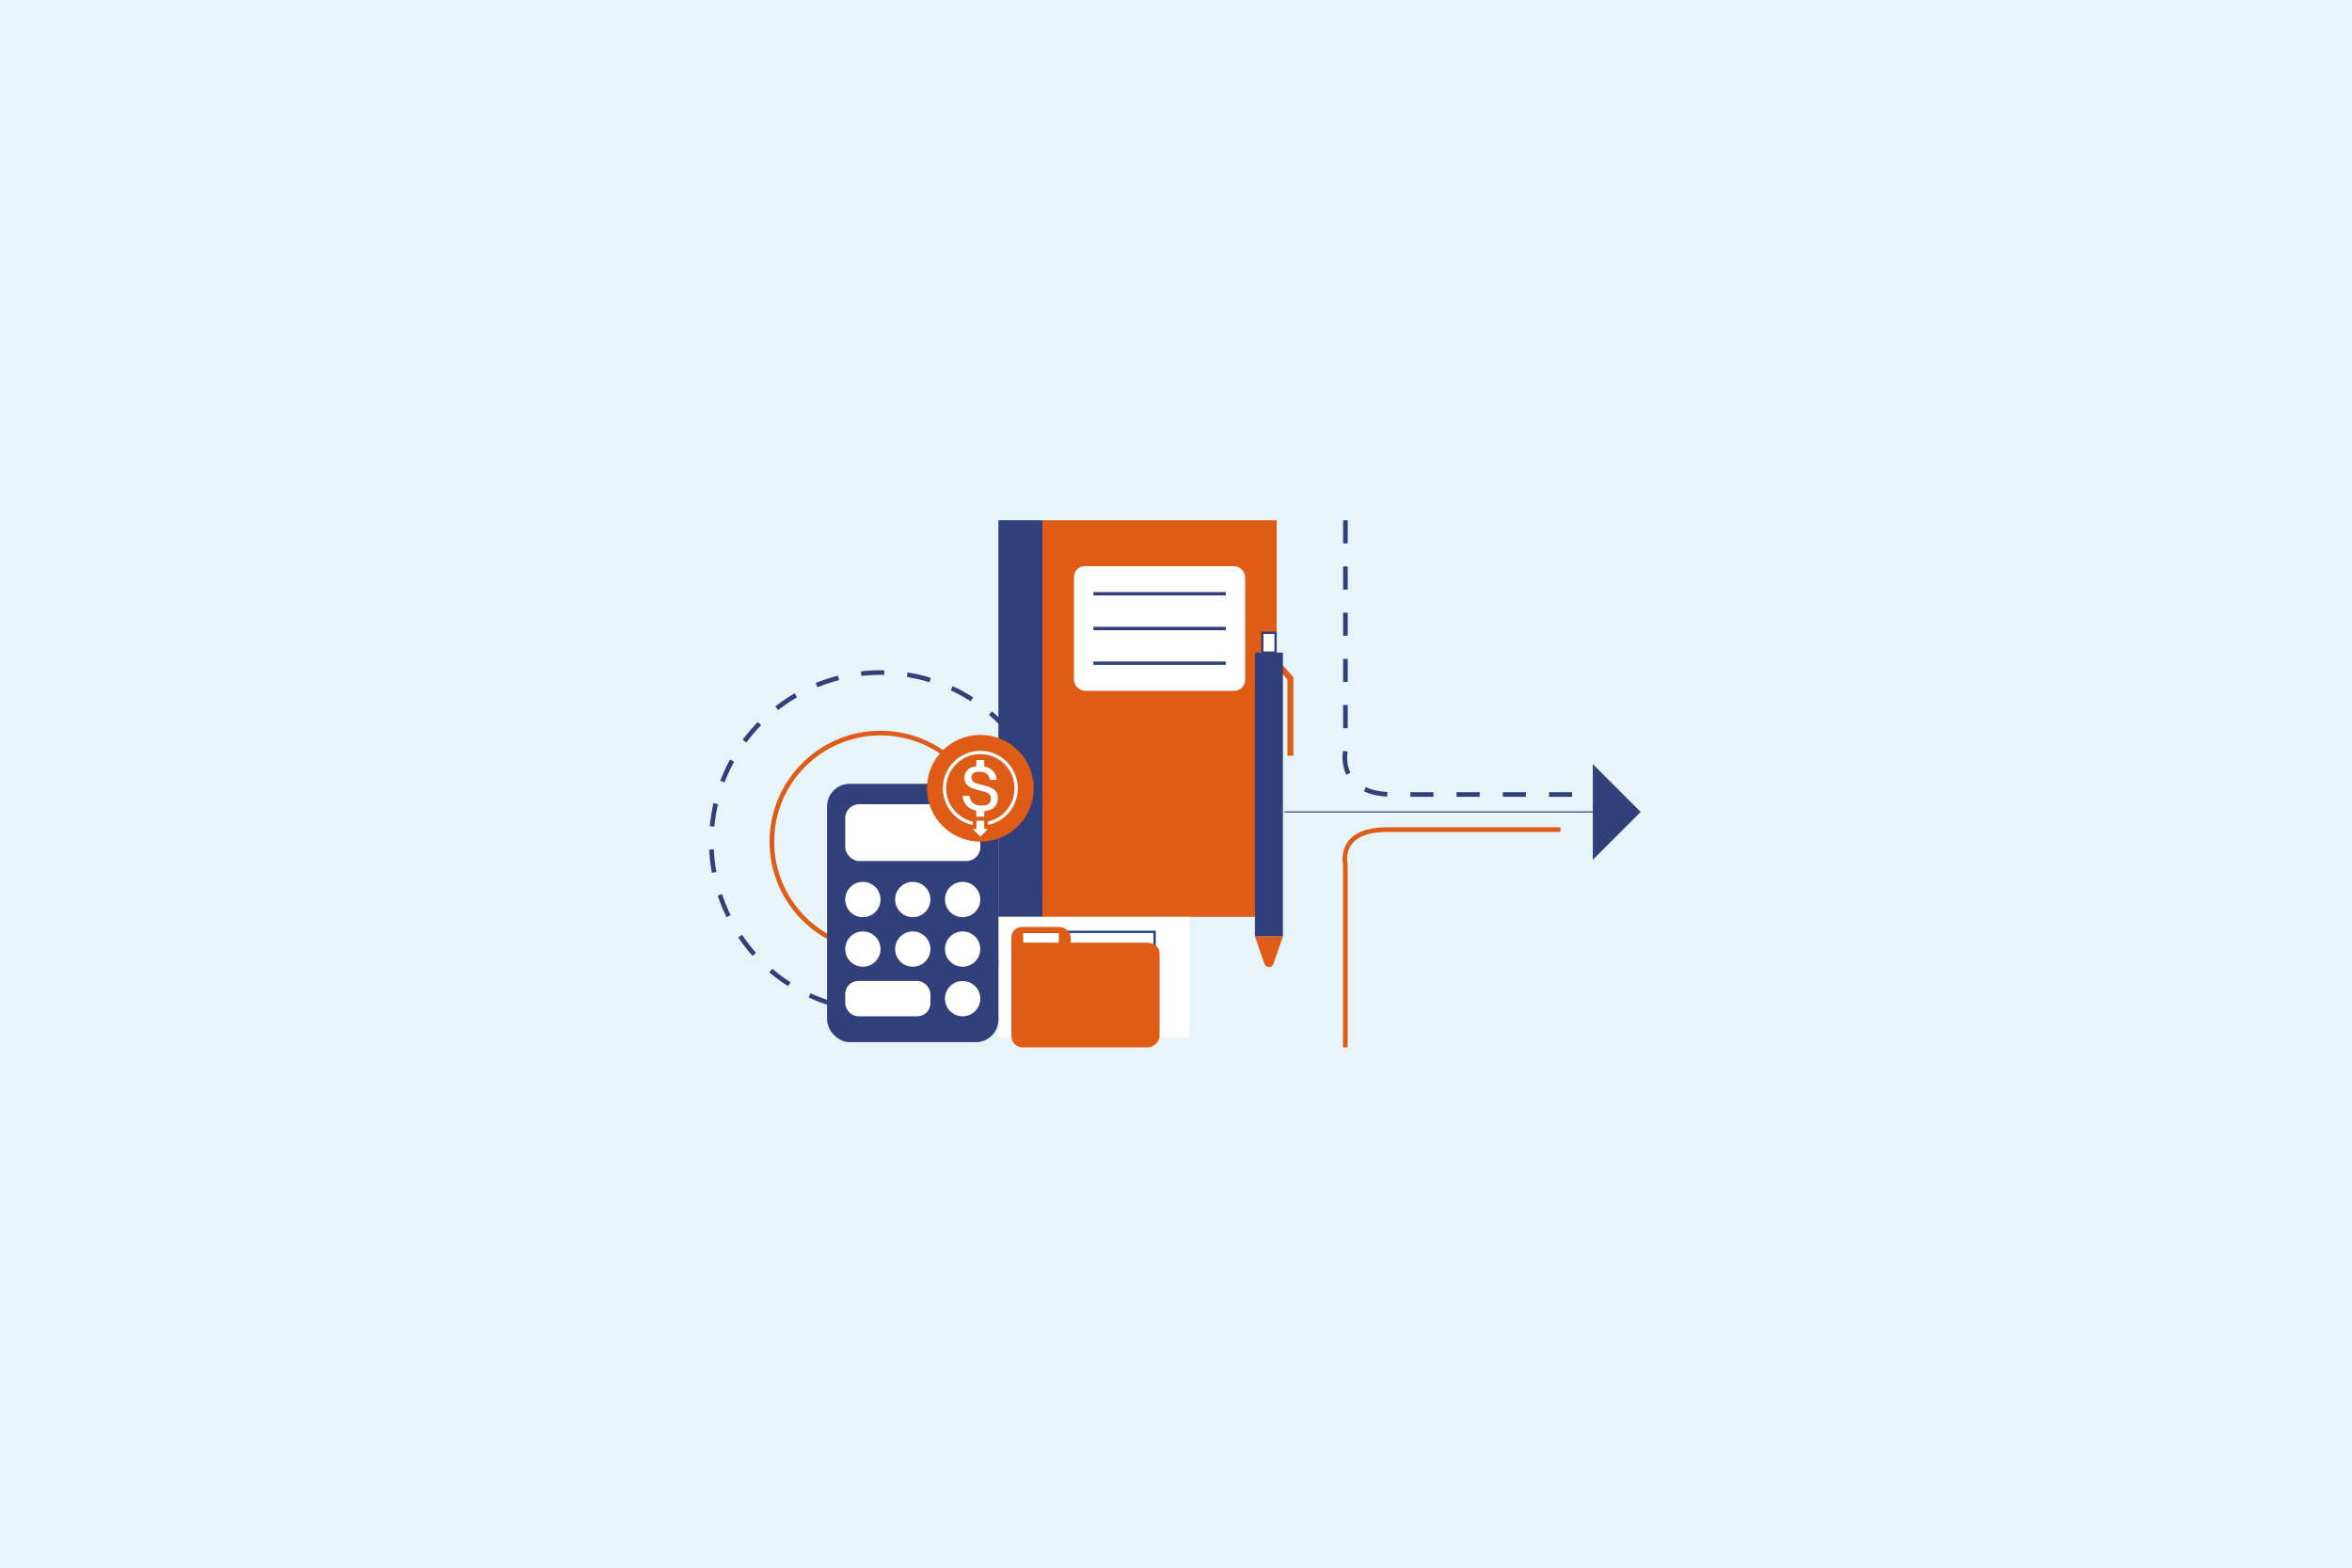 <svg xmlns="http://www.w3.org/2000/svg" id="Layer_1" viewBox="0 0 509.04 339.36"><defs><style>.cls-1{stroke-dasharray:5 5;}.cls-1,.cls-2,.cls-3,.cls-4,.cls-5,.cls-6{stroke-miterlimit:10;}.cls-1,.cls-2,.cls-4,.cls-5{stroke:#31407a;}.cls-1,.cls-2,.cls-5,.cls-6{fill:none;}.cls-2{stroke-width:.25px;}.cls-3{stroke:#253e7d;}.cls-3,.cls-4{stroke-width:.5px;}.cls-3,.cls-4,.cls-7{fill:#fff;}.cls-5{stroke-dasharray:5;}.cls-8{fill:#e7f4f9;}.cls-6{stroke:#de5c16;}.cls-9{fill:#de5c16;}.cls-10{fill:#31407a;}</style></defs><rect class="cls-8" x="0" width="509.04" height="339.36"></rect><circle class="cls-6" cx="190.57" cy="182.2" r="23.51"></circle><circle class="cls-1" cx="190.57" cy="182.2" r="36.62" transform="translate(-19.8 341.13) rotate(-80.78)"></circle><rect class="cls-9" x="225.61" y="112.62" width="50.7" height="85.86"></rect><rect class="cls-10" x="216.08" y="112.62" width="9.53" height="85.86"></rect><rect class="cls-7" x="232.44" y="122.56" width="37.05" height="26.99" rx="2.38" ry="2.38"></rect><rect class="cls-10" x="236.64" y="128.17" width="28.66" height=".73"></rect><rect class="cls-10" x="236.64" y="135.69" width="28.66" height=".73"></rect><rect class="cls-10" x="236.64" y="143.2" width="28.66" height=".73"></rect><polygon class="cls-9" points="279.93 163.58 278.64 163.58 278.64 147.1 276.1 144.2 277.07 143.35 279.93 146.61 279.93 163.58"></polygon><rect class="cls-10" x="271.6" y="141.26" width="6.06" height="61.46"></rect><path class="cls-9" d="M273.66,208.66l-2.06-5.94h6.06l-2.06,5.94c-.32.92-1.62.92-1.94,0Z"></path><rect class="cls-4" x="273.2" y="136.98" width="2.87" height="4.29"></rect><rect class="cls-7" x="216.08" y="198.48" width="41.35" height="26.13"></rect><rect class="cls-10" x="179" y="169.68" width="37.1" height="55.92" rx="4.89" ry="4.89"></rect><rect class="cls-7" x="182.93" y="174.09" width="29.24" height="12.3" rx="3.01" ry="3.01"></rect><circle class="cls-7" cx="186.75" cy="194.72" r="3.82"></circle><circle class="cls-7" cx="197.55" cy="194.72" r="3.82"></circle><circle class="cls-7" cx="208.34" cy="194.72" r="3.82"></circle><circle class="cls-7" cx="186.75" cy="205.45" r="3.82"></circle><circle class="cls-7" cx="197.55" cy="205.45" r="3.82"></circle><circle class="cls-7" cx="208.34" cy="205.45" r="3.82"></circle><circle class="cls-7" cx="208.34" cy="216.18" r="3.82"></circle><rect class="cls-7" x="182.93" y="212.35" width="18.44" height="7.65" rx="2.82" ry="2.82"></rect><circle class="cls-9" cx="212.17" cy="170.64" r="11.55"></circle><path class="cls-7" d="M215.98,172.77c0-1.99-1.72-2.43-3.54-2.89-1.21-.3-2.2-.53-2.2-1.58,0-.82.61-1.25,1.79-1.25,1.37,0,2.02.62,2.18,1.76h1.5c-.12-1.58-1.12-2.6-2.69-2.89v-1.38h-1.72v1.32c-1.61.2-2.58,1.1-2.58,2.53,0,1.79,1.62,2.27,3.1,2.67,1.72.44,2.64.61,2.64,1.81,0,.86-.46,1.52-1.98,1.52-1.77,0-2.52-.86-2.63-2.12h-1.5c.09,1.74,1.23,2.87,2.95,3.23v1.29h1.72v-1.19c2-.17,2.95-1.3,2.95-2.8Z"></path><polygon class="cls-7" points="213.01 179.45 213.01 177.66 211.33 177.66 211.33 179.45 210.5 179.45 212.17 181.11 213.83 179.45 213.01 179.45"></polygon><path class="cls-7" d="M212.17,162.53c-4.47,0-8.11,3.64-8.11,8.11,0,3.9,2.77,7.17,6.45,7.94v-.73c-3.28-.76-5.74-3.7-5.74-7.21,0-4.08,3.32-7.4,7.4-7.4s7.4,3.32,7.4,7.4c0,2.61-1.33,4.98-3.57,6.33-.67.41-1.41.69-2.17.87v.72c.89-.19,1.75-.51,2.54-.98,2.45-1.49,3.91-4.08,3.91-6.94,0-4.47-3.64-8.11-8.11-8.11Z"></path><rect class="cls-3" x="220.33" y="201.72" width="29.56" height="9.55"></rect><path class="cls-9" d="M250.97,224.17v-17.82c0-.56-.22-1.04-.58-1.41-.33-.35-.77-.6-1.26-.74-.29-.08-.59-.13-.9-.13h-16.51v-1.08c0-.39-.11-.75-.29-1.06-.47-.79-1.42-1.28-2.41-1.28h-7.73c-1.38,0-2.4.96-2.4,2.34v21.18c0,1.38,1.01,2.57,2.4,2.57h26.95c.42,0,.84-.11,1.22-.3.86-.44,1.52-1.3,1.52-2.26ZM222.96,201.93h6.19v2.14h-7.7v-2.14h1.51Z"></path><path class="cls-5" d="M291.19,112.62v49.91s-2.09,9.46,10.46,9.46h43.94"></path><path class="cls-6" d="M291.17,226.74v-39.64s-1.79-7.51,8.96-7.51h37.62"></path><line class="cls-2" x1="278.01" y1="175.76" x2="345.59" y2="175.76"></line><polygon class="cls-10" points="355.09 175.76 344.73 186.12 344.73 165.41 355.09 175.76"></polygon></svg>